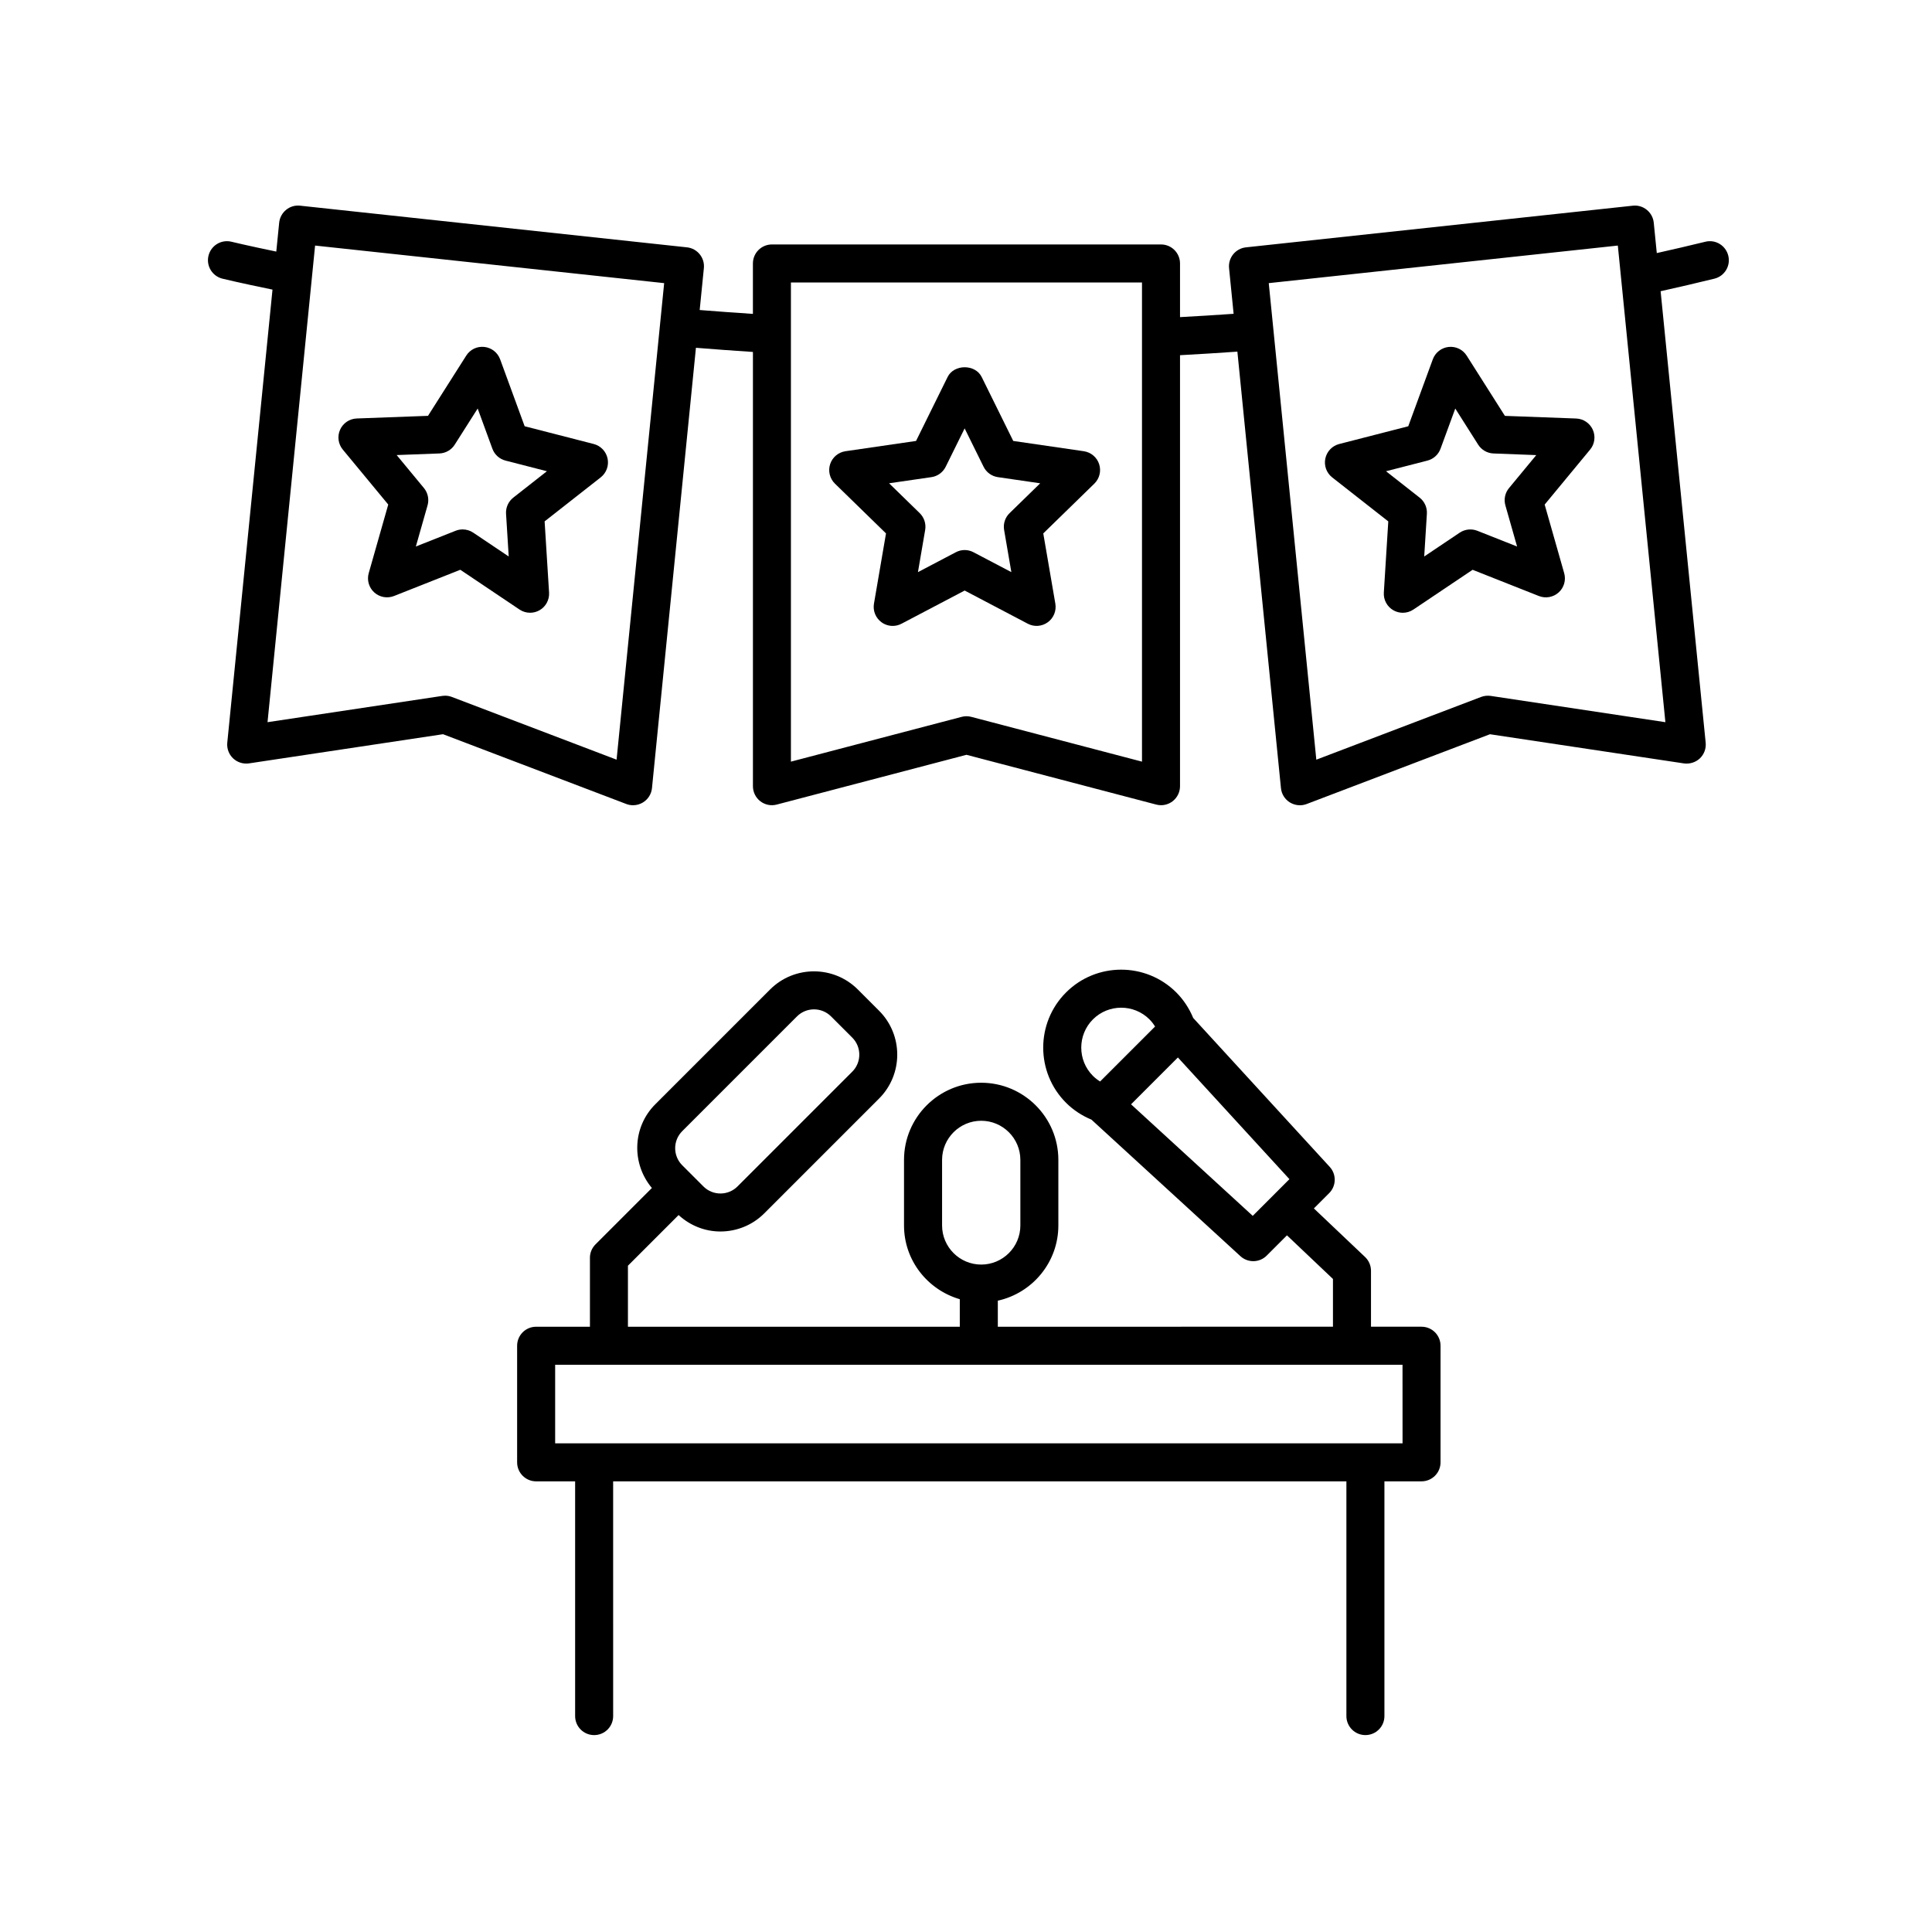 <?xml version="1.0" encoding="UTF-8"?>
<!-- Uploaded to: ICON Repo, www.iconrepo.com, Generator: ICON Repo Mixer Tools -->
<svg fill="#000000" width="800px" height="800px" version="1.1" viewBox="144 144 512 512" xmlns="http://www.w3.org/2000/svg">
 <g>
  <path d="m300.34 477.34v18.258h-14.258c-2.785 0-5.039 2.254-5.039 5.039v30.898c0 2.785 2.254 5.039 5.039 5.039h10.332v62.207c0 2.785 2.254 5.039 5.039 5.039s5.039-2.254 5.039-5.039l-0.004-62.211h194.32v62.207c0 2.785 2.254 5.039 5.039 5.039 2.785 0 5.039-2.254 5.039-5.039v-62.207h9.832c2.785 0 5.039-2.254 5.039-5.039v-30.898c0-2.785-2.254-5.039-5.039-5.039h-13.391v-14.82c0-1.383-0.566-2.699-1.57-3.656l-13.566-12.871 4.047-4.047c1.91-1.91 1.973-4.981 0.152-6.965l-36.184-39.469c-1.039-2.512-2.547-4.82-4.473-6.75-8.062-8.062-21.18-8.055-29.227 0-8.059 8.059-8.059 21.172 0 29.23 1.926 1.926 4.234 3.434 6.738 4.469l39.48 36.184c0.965 0.887 2.184 1.324 3.406 1.324 1.289 0 2.582-0.492 3.562-1.477l5.367-5.367 12.188 11.562v12.652l-88.816 0.004v-6.902c9.16-2.023 16.043-10.18 16.043-19.941v-17.367c0-11.277-9.176-20.449-20.453-20.449s-20.449 9.172-20.449 20.449v17.367c0 9.297 6.273 17.074 14.781 19.551v7.293h-87.945v-16.172l13.426-13.426c3.133 2.871 7.09 4.359 11.074 4.359 4.215 0 8.43-1.605 11.637-4.812l30.422-30.422c6.414-6.414 6.414-16.852 0-23.266l-5.629-5.629c-6.422-6.422-16.855-6.41-23.266 0l-30.422 30.422c-6.078 6.078-6.324 15.719-0.891 22.176l-14.953 14.953c-0.941 0.941-1.473 2.219-1.473 3.559zm133.3-63.199c4.133-4.121 10.844-4.121 14.977 0 0.578 0.578 1.066 1.219 1.488 1.898l-14.566 14.566c-0.676-0.422-1.316-0.902-1.898-1.484-4.129-4.129-4.129-10.848 0-14.98zm42.348 52.074-32.25-29.559 12.414-12.414 29.559 32.246zm-82.328 2.539v-17.367c0-5.719 4.656-10.371 10.371-10.371 5.723 0 10.375 4.656 10.375 10.371v17.367c0 5.719-4.656 10.371-10.375 10.371-5.715 0-10.371-4.652-10.371-10.371zm122.03 57.742h-224.57v-20.82h224.56zm-190.9-82.719 30.422-30.422c1.246-1.246 2.879-1.863 4.512-1.863 1.629 0 3.262 0.621 4.508 1.863l5.629 5.629c2.484 2.484 2.484 6.535 0 9.02l-30.422 30.422c-2.488 2.484-6.527 2.488-9.02 0l-5.629-5.629c-2.484-2.488-2.484-6.535 0-9.02z"/>
  <path d="m595.91 208.07c-4.281 1.055-8.562 2.031-12.844 2.996l-0.805-8.047c-0.133-1.332-0.797-2.562-1.84-3.41-1.039-0.848-2.348-1.25-3.715-1.098l-102.52 11.039c-2.75 0.297-4.746 2.754-4.473 5.512l1.207 12.098c-4.762 0.332-9.496 0.629-14.203 0.879v-14.219c0-2.785-2.254-5.039-5.039-5.039h-103.11c-2.785 0-5.039 2.254-5.039 5.039v13.363c-4.793-0.316-9.496-0.66-14.105-1.027l1.109-11.098c0.277-2.754-1.723-5.215-4.473-5.512l-102.52-11.039c-1.379-0.152-2.676 0.25-3.715 1.098-1.043 0.848-1.707 2.078-1.84 3.41l-0.766 7.656c-7.652-1.578-11.824-2.594-11.875-2.609-2.707-0.66-5.426 0.992-6.09 3.699-0.66 2.699 1 5.426 3.699 6.09 0 0 4.691 1.145 13.262 2.898l-11.984 120.07c-0.152 1.551 0.414 3.078 1.539 4.152 1.133 1.074 2.691 1.551 4.223 1.332l51.41-7.731 48.574 18.496c0.574 0.223 1.188 0.328 1.789 0.328 0.926 0 1.844-0.254 2.648-0.754 1.34-0.828 2.211-2.223 2.367-3.785l11.648-116.69c4.934 0.398 9.969 0.766 15.105 1.102v115.08c0 1.559 0.723 3.035 1.957 3.988 1.246 0.961 2.848 1.285 4.359 0.879l50.277-13.188 50.277 13.188c0.422 0.113 0.852 0.168 1.277 0.168 1.102 0 2.184-0.363 3.078-1.047 1.234-0.953 1.957-2.43 1.957-3.988v-114.22c5.035-0.27 10.105-0.586 15.203-0.945l11.547 115.68c0.156 1.559 1.027 2.957 2.363 3.785 0.809 0.496 1.727 0.754 2.652 0.754 0.605 0 1.215-0.109 1.789-0.328l48.582-18.496 51.406 7.731c1.523 0.207 3.09-0.266 4.223-1.332 1.125-1.074 1.691-2.602 1.539-4.152l-11.941-119.65c4.75-1.062 9.496-2.156 14.246-3.324 2.699-0.664 4.356-3.394 3.684-6.098-0.668-2.703-3.394-4.371-6.098-3.688zm-288.51 137.25-43.66-16.625c-0.57-0.215-1.18-0.328-1.789-0.328-0.25 0-0.5 0.02-0.746 0.055l-46.309 6.965 12.605-126.31 92.508 9.957zm139.24 0.523-45.238-11.867c-0.418-0.113-0.852-0.168-1.277-0.168-0.43 0-0.859 0.055-1.277 0.168l-45.246 11.867v-126.98h93.039zm92.402-17.422c-0.848-0.117-1.73-0.031-2.539 0.277l-43.664 16.625-12.605-126.29 92.508-9.957 12.605 126.31z"/>
  <path d="m378.8 285.36-3.191 18.621c-0.324 1.891 0.453 3.797 2.004 4.926 0.875 0.641 1.918 0.965 2.961 0.965 0.801 0 1.609-0.191 2.344-0.582l16.727-8.789 16.723 8.789c1.691 0.898 3.754 0.746 5.305-0.383 1.551-1.125 2.328-3.035 2.004-4.926l-3.199-18.621 13.535-13.191c1.371-1.34 1.863-3.34 1.273-5.16-0.59-1.824-2.168-3.152-4.07-3.43l-18.695-2.723-8.363-16.945c-1.691-3.445-7.34-3.445-9.031 0l-8.363 16.945-18.699 2.723c-1.898 0.277-3.473 1.605-4.07 3.43-0.59 1.82-0.098 3.824 1.273 5.16zm12.027-14.914c1.645-0.234 3.059-1.27 3.793-2.754l5.019-10.164 5.019 10.164c0.734 1.484 2.148 2.519 3.793 2.754l11.211 1.633-8.117 7.91c-1.188 1.156-1.727 2.824-1.445 4.457l1.918 11.172-10.035-5.269c-1.465-0.777-3.219-0.777-4.684 0l-10.035 5.273 1.914-11.18c0.281-1.633-0.262-3.301-1.445-4.457l-8.117-7.91z"/>
  <path d="m561.7 254.91-18.883-0.699-10.125-15.957c-1.031-1.617-2.859-2.519-4.797-2.309-1.902 0.207-3.527 1.477-4.188 3.277l-6.504 17.742-18.301 4.703c-1.855 0.477-3.281 1.969-3.676 3.848-0.395 1.875 0.309 3.812 1.82 5l14.863 11.66-1.18 18.863c-0.117 1.914 0.855 3.731 2.519 4.684 0.777 0.449 1.645 0.668 2.508 0.668 0.98 0 1.965-0.285 2.809-0.855l15.691-10.535 17.57 6.953c1.77 0.695 3.809 0.34 5.234-0.949 1.422-1.285 1.992-3.266 1.465-5.113l-5.172-18.176 12.039-14.566c1.227-1.477 1.5-3.519 0.715-5.269-0.785-1.746-2.496-2.898-4.41-2.969zm-18.758 23.016 3.102 10.906-10.539-4.172c-1.539-0.605-3.281-0.422-4.664 0.5l-9.41 6.316 0.707-11.316c0.102-1.652-0.613-3.258-1.918-4.281l-8.914-6.996 10.977-2.82c1.605-0.414 2.906-1.59 3.473-3.148l3.906-10.648 6.07 9.574c0.891 1.398 2.41 2.273 4.07 2.332l11.324 0.434-7.223 8.738c-1.055 1.273-1.414 2.988-0.961 4.582z"/>
  <path d="m246.89 277.71-5.172 18.176c-0.527 1.844 0.043 3.828 1.465 5.113 1.422 1.289 3.449 1.645 5.234 0.949l17.57-6.953 15.688 10.535c0.848 0.57 1.824 0.855 2.809 0.855 0.867 0 1.73-0.223 2.508-0.668 1.664-0.953 2.637-2.769 2.519-4.684l-1.18-18.863 14.863-11.66c1.512-1.188 2.215-3.125 1.82-5-0.395-1.879-1.82-3.371-3.676-3.848l-18.301-4.703-6.496-17.742c-0.664-1.801-2.289-3.07-4.191-3.277-1.949-0.211-3.769 0.688-4.793 2.309l-10.133 15.953-18.883 0.699c-1.914 0.07-3.625 1.219-4.41 2.973-0.789 1.75-0.512 3.793 0.715 5.273zm13.555-13.539c1.656-0.059 3.18-0.934 4.062-2.332l6.082-9.574 3.898 10.648c0.57 1.559 1.875 2.734 3.477 3.148l10.977 2.82-8.914 6.996c-1.305 1.023-2.023 2.629-1.918 4.281l0.707 11.316-9.406-6.316c-0.84-0.566-1.82-0.855-2.809-0.855-0.625 0-1.254 0.117-1.855 0.355l-10.539 4.172 3.102-10.906c0.453-1.594 0.094-3.312-0.965-4.59l-7.223-8.738z"/>
 </g>
</svg>